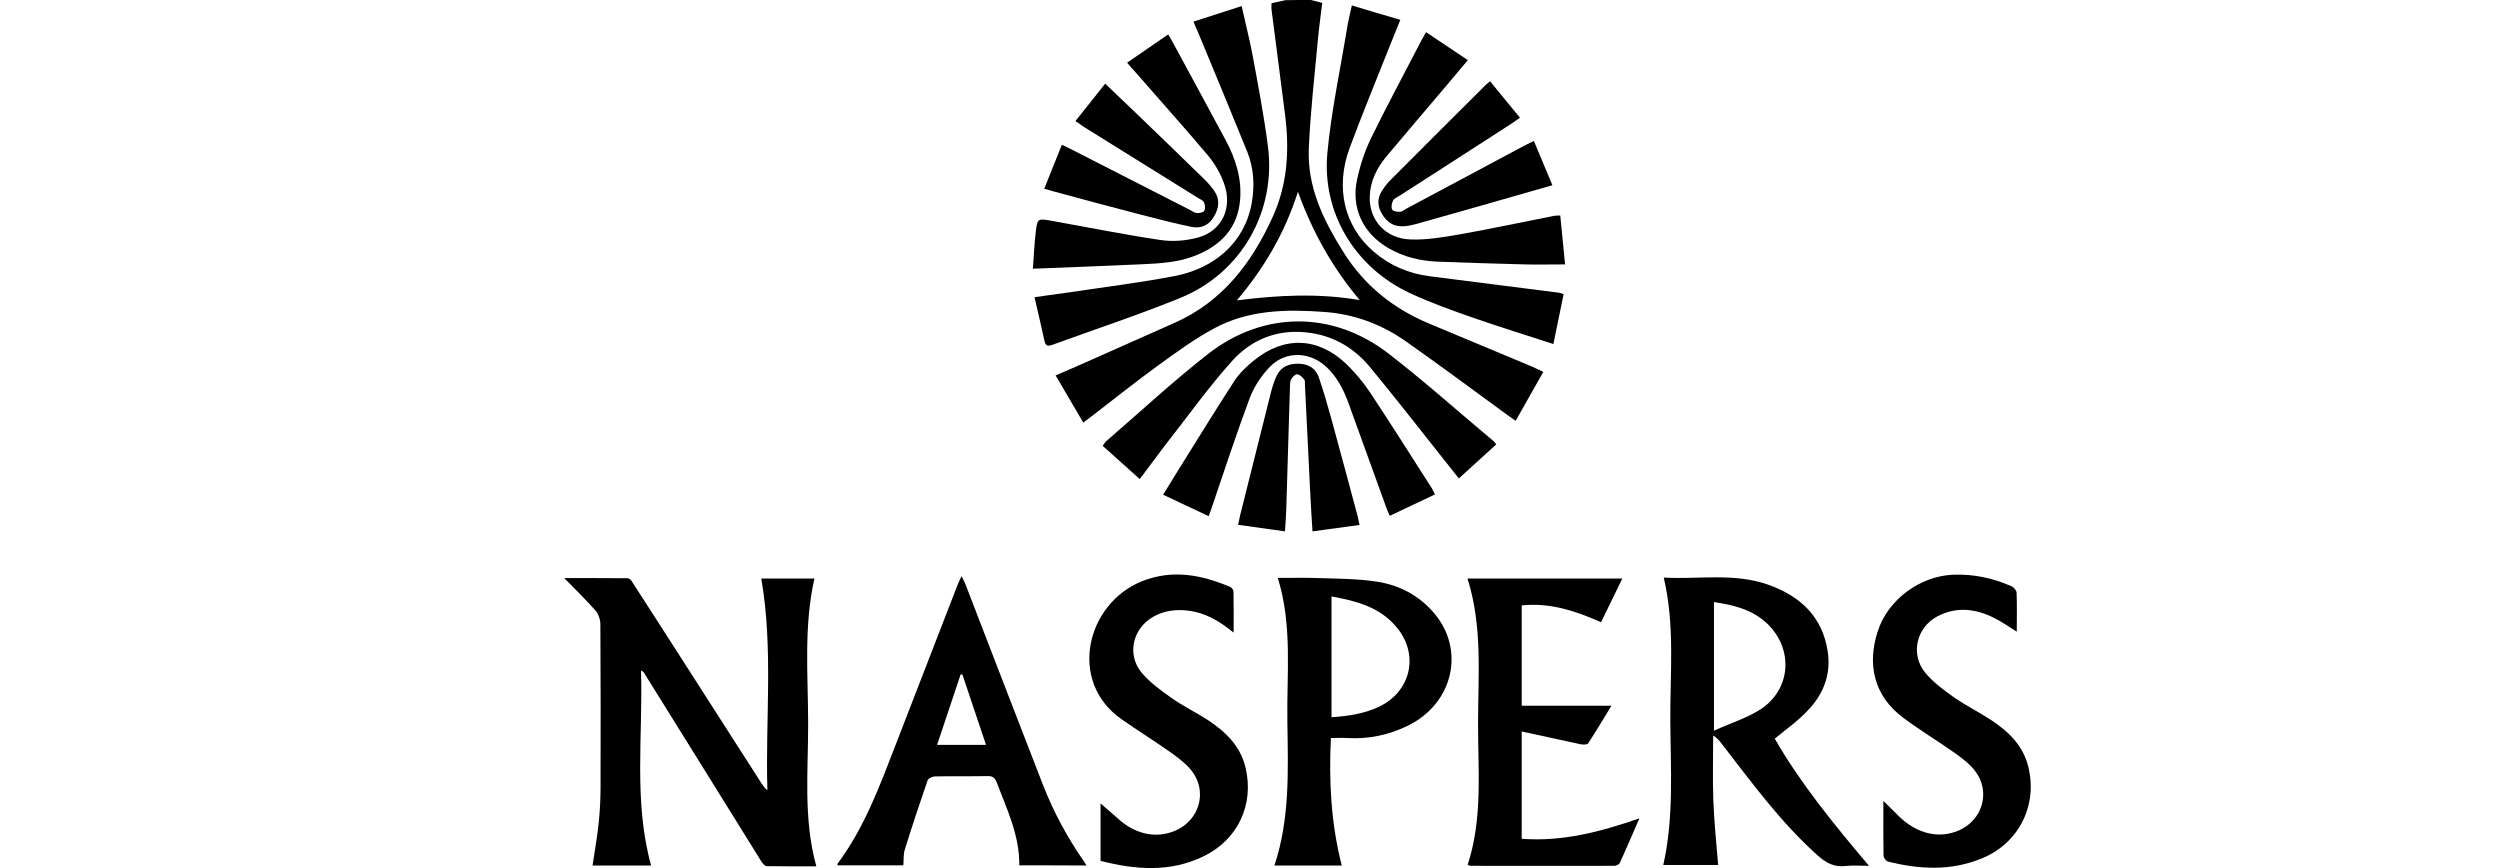 <svg width="288" height="100" viewBox="0 0 288 100" fill="none" xmlns="http://www.w3.org/2000/svg">
<path d="M151.034 0C151.421 0.092 151.789 0.203 152.323 0.332C152.158 1.714 151.955 3.114 151.826 4.533C151.439 8.697 150.96 12.88 150.776 17.063C150.573 21.522 152.452 25.373 154.774 29.059C157.17 32.891 160.505 35.545 164.632 37.277C168.557 38.917 172.482 40.557 176.407 42.197C176.831 42.381 177.236 42.584 177.789 42.842C176.739 44.721 175.707 46.545 174.601 48.48C174.159 48.167 173.883 47.964 173.588 47.762C169.718 44.942 165.885 42.086 161.979 39.341C159.16 37.351 155.99 36.171 152.508 35.932C148.177 35.618 143.866 35.692 139.941 37.793C137.656 39.009 135.537 40.557 133.436 42.086C130.838 43.966 128.314 45.993 125.771 47.946C125.513 48.149 125.236 48.351 124.794 48.683C123.744 46.877 122.712 45.127 121.606 43.247C122.675 42.786 123.596 42.4 124.499 41.994C128.074 40.41 131.649 38.806 135.242 37.222C140.825 34.771 144.216 30.293 146.648 24.913C148.362 21.117 148.546 17.174 148.03 13.138C147.514 9.14 146.998 5.123 146.482 1.124C146.445 0.884 146.482 0.645 146.482 0.369C147.035 0.258 147.551 0.147 148.085 0.018C149.062 0 150.057 0 151.034 0ZM156.635 34.568C153.466 30.791 151.218 26.755 149.523 22.093C147.993 26.884 145.635 30.864 142.484 34.605C147.256 33.997 151.826 33.758 156.635 34.568Z" fill="black"/>
<path d="M75.006 99.706C72.721 99.706 70.51 99.706 68.261 99.706C68.501 98.066 68.796 96.481 68.962 94.878C69.109 93.478 69.183 92.059 69.183 90.659C69.201 84.412 69.201 78.147 69.164 71.9C69.164 71.366 68.943 70.74 68.612 70.353C67.488 69.081 66.271 67.883 65 66.594C67.469 66.594 69.883 66.594 72.278 66.612C72.426 66.612 72.629 66.741 72.721 66.87C74.176 69.118 75.632 71.385 77.088 73.651C80.644 79.197 84.201 84.744 87.757 90.29C87.923 90.548 88.107 90.788 88.402 91.046C88.162 82.92 89.102 74.775 87.701 66.649C89.655 66.649 91.682 66.649 93.819 66.649C92.585 72.159 93.082 77.705 93.1 83.214C93.119 88.706 92.511 94.252 94.04 99.798C92.106 99.798 90.226 99.817 88.328 99.78C88.107 99.78 87.849 99.467 87.701 99.227C83.205 91.967 78.709 84.781 74.232 77.576C74.158 77.447 74.066 77.336 73.845 77.244C74.084 84.725 72.96 92.262 75.006 99.706Z" fill="black"/>
<path d="M204.452 85.094C207.419 90.253 211.233 94.915 215.305 99.743C214.292 99.743 213.444 99.669 212.634 99.761C211.307 99.927 210.349 99.411 209.372 98.527C205.116 94.713 201.78 90.124 198.316 85.647C198.058 85.315 197.8 85.002 197.358 84.725C197.358 87.213 197.284 89.719 197.376 92.207C197.469 94.676 197.727 97.126 197.929 99.651C195.994 99.651 193.875 99.651 191.609 99.651C192.843 94.178 192.457 88.632 192.42 83.104C192.383 77.613 192.972 72.085 191.664 66.538C195.663 66.759 199.68 65.986 203.568 67.312C207.308 68.602 209.925 70.961 210.551 75.033C210.957 77.65 210.072 79.971 208.267 81.832C207.161 83.03 205.816 83.97 204.452 85.094ZM197.45 69.358C197.45 74.222 197.45 79.031 197.45 84.172C199.366 83.306 201.209 82.735 202.775 81.74C206.332 79.455 206.645 74.793 203.605 71.864C201.909 70.242 199.79 69.708 197.45 69.358Z" fill="black"/>
<path d="M117.424 99.688C117.46 96.205 115.986 93.22 114.825 90.143C114.623 89.608 114.365 89.387 113.775 89.406C111.748 89.442 109.721 89.406 107.713 89.442C107.418 89.442 106.939 89.664 106.865 89.885C105.944 92.538 105.059 95.21 104.23 97.882C104.064 98.416 104.12 99.024 104.064 99.688C101.54 99.688 99.015 99.688 96.491 99.688C96.491 99.632 96.454 99.559 96.473 99.522C99.587 95.339 101.356 90.511 103.217 85.702C105.575 79.621 107.915 73.559 110.274 67.478C110.385 67.165 110.532 66.888 110.772 66.372C110.993 66.815 111.14 67.091 111.251 67.386C114.217 75.07 117.166 82.754 120.151 90.419C121.367 93.533 122.952 96.481 124.868 99.227C124.942 99.338 125.015 99.466 125.163 99.706C122.528 99.688 120.04 99.688 117.424 99.688ZM110.864 77.686C110.79 77.686 110.716 77.705 110.661 77.705C109.758 80.395 108.855 83.085 107.952 85.812C109.887 85.812 111.674 85.812 113.591 85.812C112.67 83.049 111.767 80.358 110.864 77.686Z" fill="black"/>
<path d="M154.572 99.706C151.955 99.706 149.486 99.706 146.814 99.706C148.62 94.252 148.38 88.705 148.306 83.177C148.214 77.668 148.915 72.085 147.201 66.575C148.804 66.575 150.352 66.538 151.9 66.594C154.129 66.667 156.377 66.667 158.57 66.999C161.168 67.386 163.472 68.584 165.204 70.629C168.834 74.885 167.396 81.04 162.219 83.583C160.007 84.67 157.667 85.168 155.198 85.02C154.59 84.983 153.982 85.02 153.319 85.02C153.079 89.94 153.319 94.805 154.572 99.706ZM153.392 68.713C153.392 73.393 153.392 77.981 153.392 82.625C155.272 82.496 157.151 82.238 158.883 81.409C162.587 79.621 163.527 75.346 160.837 72.195C158.939 69.947 156.285 69.229 153.392 68.713Z" fill="black"/>
<path d="M175.301 84.265C175.301 88.595 175.301 92.63 175.301 96.629C179.982 96.979 184.349 95.837 188.863 94.27C188.053 96.113 187.352 97.771 186.615 99.393C186.523 99.577 186.191 99.743 185.97 99.743C180.442 99.761 174.933 99.743 169.405 99.743C169.313 99.743 169.239 99.688 169.073 99.632C170.842 94.233 170.253 88.65 170.271 83.141C170.289 77.65 170.787 72.103 169.055 66.649C175.007 66.649 180.866 66.649 186.892 66.649C186.081 68.326 185.289 69.947 184.441 71.679C181.511 70.389 178.581 69.394 175.301 69.745C175.301 73.559 175.301 77.373 175.301 81.298C178.692 81.298 182.064 81.298 185.639 81.298C184.681 82.864 183.851 84.265 182.948 85.647C182.838 85.794 182.359 85.794 182.082 85.739C179.853 85.26 177.66 84.781 175.301 84.265Z" fill="black"/>
<path d="M142.115 72.877C140.457 71.532 138.854 70.592 136.937 70.353C135.5 70.168 134.118 70.334 132.847 71.053C130.506 72.379 129.788 75.365 131.483 77.447C132.441 78.608 133.713 79.529 134.947 80.395C136.292 81.353 137.803 82.072 139.185 82.975C141.194 84.302 142.889 85.941 143.479 88.392C144.511 92.667 142.613 96.739 138.633 98.656C134.781 100.517 130.801 100.204 126.784 99.172C126.784 96.85 126.784 94.639 126.784 92.557C127.355 93.054 128 93.588 128.627 94.16C130.691 96.113 133.178 96.666 135.445 95.671C138.172 94.473 139.112 91.211 137.324 88.853C136.716 88.042 135.85 87.397 135.021 86.789C133.105 85.425 131.096 84.191 129.161 82.827C122.988 78.479 125.144 69.505 131.594 66.944C135.095 65.562 138.448 66.225 141.747 67.625C141.912 67.699 142.097 67.975 142.097 68.16C142.134 69.671 142.115 71.163 142.115 72.877Z" fill="black"/>
<path d="M232.332 72.766C231.373 72.177 230.581 71.606 229.715 71.182C227.578 70.113 225.385 69.855 223.192 70.998C220.76 72.287 220.041 75.383 221.792 77.502C222.713 78.608 223.929 79.511 225.108 80.34C226.49 81.298 228.02 82.053 229.42 82.975C231.392 84.283 233.069 85.905 233.658 88.319C234.764 92.796 232.571 97.145 228.296 98.895C224.74 100.351 221.11 100.167 217.48 99.246C217.259 99.19 216.982 98.803 216.982 98.545C216.945 96.5 216.964 94.455 216.964 92.262C217.627 92.907 218.18 93.478 218.77 94.049C220.87 96.094 223.45 96.666 225.735 95.634C228.407 94.418 229.328 91.193 227.559 88.853C226.951 88.042 226.085 87.379 225.256 86.789C223.303 85.407 221.257 84.172 219.341 82.754C215.821 80.174 215.084 76.507 216.319 72.711C217.517 69.044 221.184 66.373 224.979 66.207C227.356 66.115 229.604 66.594 231.76 67.552C232.018 67.662 232.313 68.049 232.313 68.307C232.368 69.745 232.332 71.2 232.332 72.766Z" fill="black"/>
<path d="M131.299 55.188C129.825 53.861 128.443 52.626 127.024 51.355C127.245 51.078 127.337 50.894 127.503 50.765C131.372 47.43 135.131 43.929 139.167 40.778C145.561 35.784 153.558 35.784 159.97 40.741C164.116 43.947 168.023 47.448 172.04 50.802C172.132 50.876 172.187 50.986 172.372 51.189C170.953 52.479 169.571 53.75 168.06 55.114C167.433 54.322 166.88 53.64 166.346 52.958C163.527 49.402 160.744 45.827 157.851 42.326C156.064 40.151 153.761 38.751 150.923 38.346C147.348 37.83 144.271 39.009 141.949 41.57C139.167 44.666 136.753 48.075 134.173 51.355C133.252 52.571 132.349 53.806 131.299 55.188Z" fill="black"/>
<path d="M180.129 33.886C179.742 35.803 179.355 37.627 178.95 39.636C175.799 38.604 172.795 37.682 169.829 36.65C167.341 35.784 164.854 34.9 162.477 33.794C156.138 30.864 152.268 24.544 152.913 17.616C153.374 12.733 154.424 7.905 155.216 3.04C155.345 2.285 155.53 1.566 155.732 0.626C157.612 1.198 159.418 1.732 161.316 2.285C160.8 3.556 160.339 4.68 159.897 5.804C158.404 9.563 156.875 13.286 155.474 17.063C153.798 21.596 154.848 26.055 158.22 28.966C160.063 30.57 162.255 31.509 164.688 31.823C169.663 32.468 174.638 33.076 179.613 33.721C179.724 33.739 179.853 33.794 180.129 33.886Z" fill="black"/>
<path d="M137.49 2.488C139.388 1.879 141.139 1.308 143.037 0.7C143.479 2.709 143.976 4.607 144.326 6.505C144.953 9.932 145.616 13.359 146.058 16.805C147.053 24.305 143.037 31.417 136.034 34.292C131.17 36.282 126.158 37.922 121.219 39.728C120.667 39.93 120.446 39.82 120.317 39.249C119.966 37.609 119.579 35.987 119.174 34.236C120.611 34.034 121.883 33.868 123.136 33.684C127.19 33.076 131.262 32.578 135.297 31.804C139.775 30.957 143.368 28.045 144.197 23.402C144.547 21.412 144.455 19.422 143.7 17.524C141.82 12.88 139.886 8.237 137.969 3.612C137.822 3.317 137.693 3.004 137.49 2.488Z" fill="black"/>
<path d="M165.314 56.956C163.545 57.786 161.868 58.578 160.099 59.426C159.934 59.039 159.805 58.762 159.713 58.504C158.238 54.45 156.783 50.397 155.309 46.343C154.756 44.832 154.019 43.431 152.839 42.307C150.941 40.502 148.141 40.373 146.316 42.234C145.34 43.229 144.492 44.5 143.995 45.79C142.428 49.973 141.046 54.211 139.609 58.431C139.517 58.725 139.406 59.002 139.241 59.462C137.49 58.633 135.795 57.841 133.989 56.993C134.689 55.851 135.316 54.837 135.942 53.824C138.024 50.507 140.07 47.154 142.207 43.874C142.779 42.989 143.589 42.234 144.418 41.552C147.938 38.659 151.881 38.825 155.161 41.994C156.156 42.971 157.078 44.076 157.851 45.237C160.265 48.886 162.606 52.589 164.964 56.275C165.056 56.441 165.13 56.606 165.314 56.956Z" fill="black"/>
<path d="M179.742 24.821C179.926 26.7 180.111 28.543 180.295 30.459C178.637 30.459 177.107 30.496 175.596 30.459C172.279 30.367 168.981 30.275 165.664 30.146C163.656 30.072 161.721 29.611 159.97 28.598C157.059 26.921 155.64 24.028 156.322 20.748C156.672 19.09 157.207 17.431 157.944 15.921C159.805 12.106 161.832 8.366 163.785 4.588C163.914 4.349 164.043 4.109 164.282 3.704C165.885 4.772 167.433 5.823 169.092 6.928C168.226 7.96 167.452 8.882 166.696 9.784C164.374 12.512 162.053 15.239 159.749 17.984C158.625 19.329 157.851 20.84 157.796 22.628C157.704 25.337 159.565 27.474 162.477 27.585C164.393 27.658 166.365 27.308 168.281 26.977C171.8 26.35 175.301 25.595 178.802 24.913C179.06 24.839 179.318 24.839 179.742 24.821Z" fill="black"/>
<path d="M129.843 7.223C131.446 6.118 132.976 5.067 134.579 3.962C134.818 4.385 135.003 4.68 135.168 4.994C137.158 8.679 139.167 12.364 141.157 16.068C142.336 18.261 143.092 20.582 142.852 23.107C142.557 26.276 140.659 28.248 137.803 29.409C135.813 30.22 133.694 30.349 131.594 30.441C127.466 30.625 123.32 30.791 118.99 30.957C119.1 29.519 119.156 28.082 119.322 26.682C119.506 25.171 119.561 25.152 121.109 25.429C125.329 26.184 129.53 27.032 133.75 27.658C135.132 27.861 136.642 27.732 138.006 27.363C140.788 26.608 142.041 23.918 140.991 21.08C140.567 19.919 139.904 18.795 139.112 17.855C136.348 14.575 133.473 11.388 130.654 8.145C130.414 7.905 130.193 7.629 129.843 7.223Z" fill="black"/>
<path d="M151.199 61.213C151.089 59.499 150.997 57.97 150.923 56.441C150.72 52.442 150.536 48.425 150.333 44.426C150.315 44.187 150.37 43.874 150.241 43.708C150.039 43.45 149.725 43.137 149.431 43.118C149.209 43.1 148.878 43.45 148.73 43.708C148.601 43.947 148.62 44.297 148.601 44.611C148.454 49.291 148.325 53.971 148.177 58.67C148.159 59.462 148.085 60.255 148.03 61.213C146.224 60.955 144.492 60.715 142.631 60.458C142.723 60.034 142.779 59.721 142.852 59.407C144.05 54.598 145.248 49.807 146.464 44.998C146.611 44.445 146.796 43.892 147.035 43.358C147.551 42.234 148.491 41.865 149.67 41.902C150.72 41.939 151.55 42.436 151.9 43.395C152.471 45.035 152.95 46.711 153.411 48.388C154.424 52.074 155.401 55.759 156.396 59.444C156.469 59.739 156.525 60.034 156.617 60.476C154.811 60.715 153.061 60.955 151.199 61.213Z" fill="black"/>
<path d="M123.891 13.949C125.071 12.475 126.158 11.093 127.319 9.637C128.664 10.927 129.898 12.106 131.133 13.286C133.657 15.718 136.163 18.132 138.669 20.582C139.112 21.006 139.517 21.467 139.867 21.965C140.567 22.959 140.438 23.973 139.83 24.986C139.259 25.945 138.356 26.35 137.324 26.147C135.316 25.742 133.344 25.226 131.354 24.71C128 23.844 124.665 22.941 121.33 22.038C121.035 21.965 120.759 21.872 120.298 21.743C120.98 20.067 121.625 18.427 122.325 16.676C122.749 16.879 123.044 17.008 123.32 17.155C127.927 19.514 132.533 21.854 137.14 24.212C137.38 24.341 137.638 24.544 137.877 24.544C138.172 24.563 138.633 24.471 138.725 24.286C138.872 24.028 138.835 23.586 138.688 23.31C138.577 23.07 138.227 22.941 137.969 22.775C133.602 20.048 129.235 17.339 124.849 14.612C124.592 14.428 124.315 14.244 123.891 13.949Z" fill="black"/>
<path d="M178.839 21.338C173.44 22.886 168.262 24.378 163.103 25.816C161.113 26.368 160.063 26.018 159.233 24.692C158.681 23.807 158.625 22.904 159.178 22.02C159.473 21.559 159.805 21.098 160.192 20.73C163.822 17.081 167.47 13.451 171.119 9.821C171.248 9.692 171.395 9.582 171.653 9.361C172.777 10.743 173.901 12.106 175.099 13.562C174.693 13.838 174.417 14.059 174.122 14.244C169.829 17.008 165.535 19.79 161.223 22.554C160.966 22.72 160.615 22.849 160.486 23.088C160.339 23.402 160.228 23.862 160.376 24.139C160.468 24.341 160.984 24.415 161.297 24.397C161.537 24.397 161.795 24.157 162.034 24.028C166.512 21.633 170.99 19.237 175.486 16.842C175.836 16.658 176.186 16.492 176.702 16.234C177.42 17.984 178.121 19.606 178.839 21.338Z" fill="black"/>
</svg>
